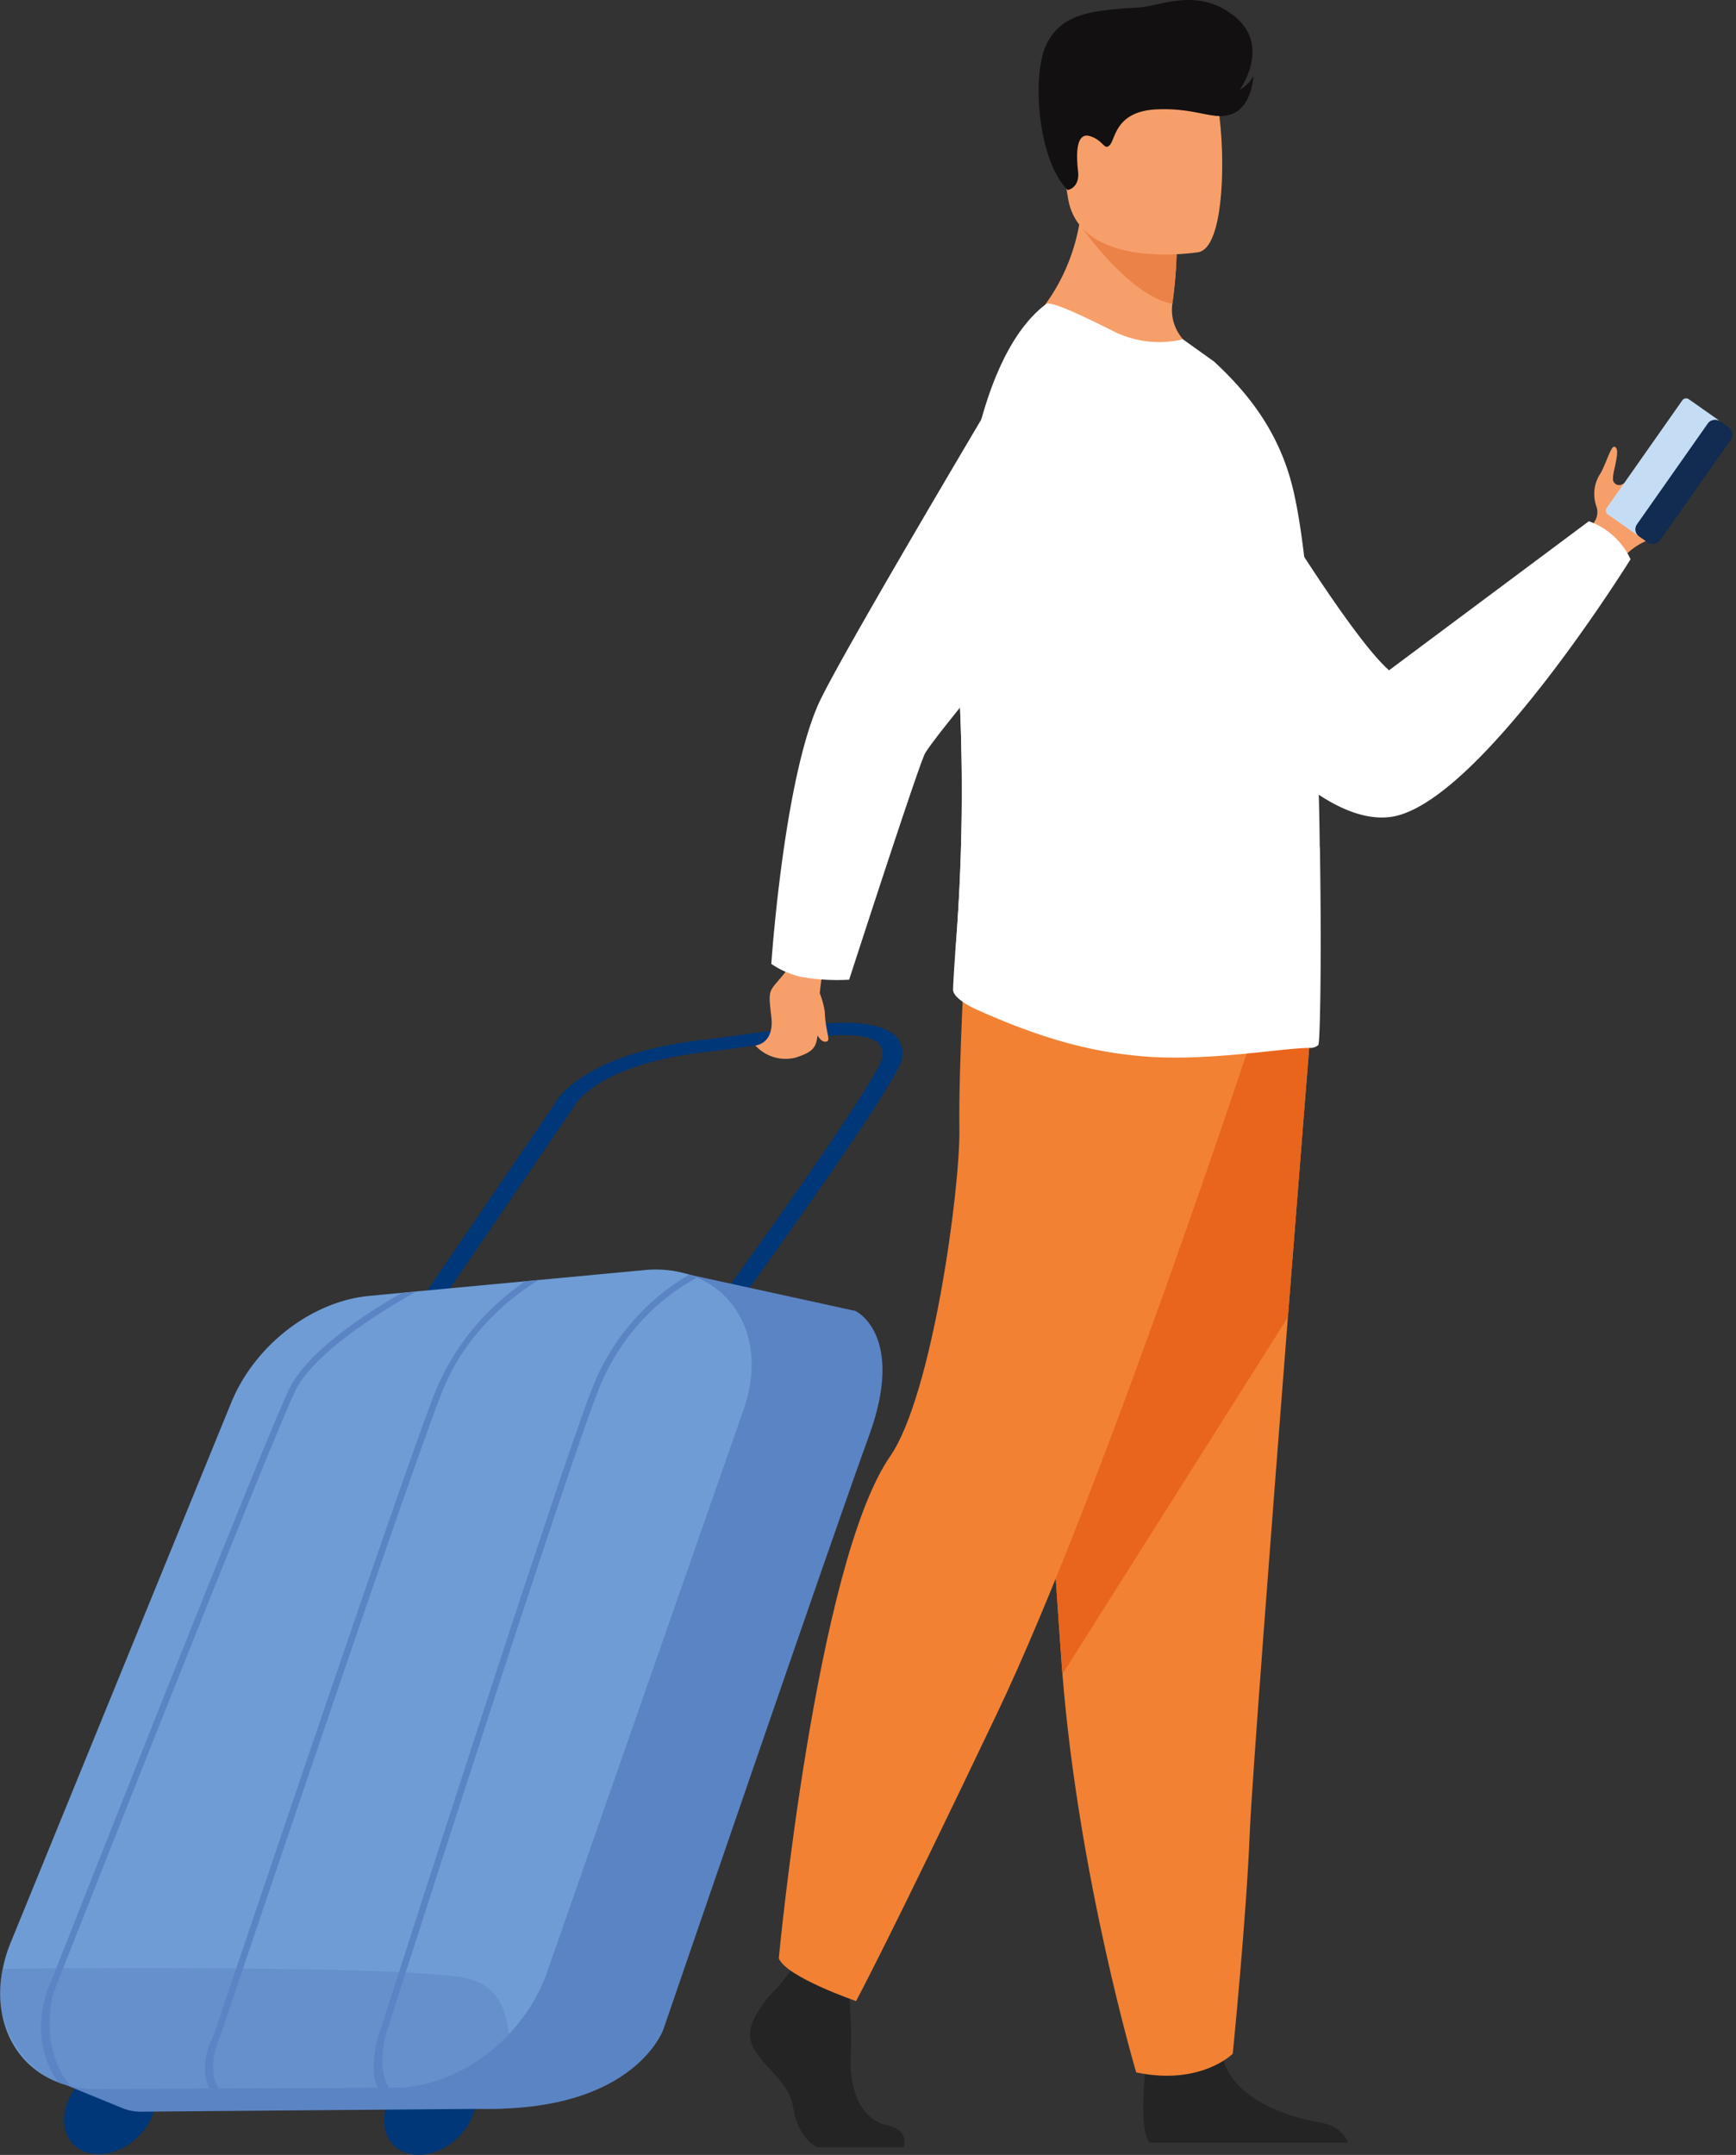<svg xmlns="http://www.w3.org/2000/svg" width="276.122" height="342.595" viewBox="0 0 276.122 342.595">
  <rect x="0" y="0" width="276.122" height="342.595" fill="#333333" stroke="none"/>
  <g id="man" transform="translate(-3882.083 -3398.139)">
    <g id="Raggruppa_3822" data-name="Raggruppa 3822">
      <path id="Tracciato_5077" data-name="Tracciato 5077" d="M4150.786,3474.549c-1.436,3.863-3.926,8.345-6.539,9.46a10.125,10.125,0,0,0-4.2,3.049l-2.392-1.388-2.857-1.661s.068-.317.208-.834.352-1.231.642-2.025a2.76,2.76,0,0,0,.34-2.542,5.9,5.9,0,0,1,.487-4.932c.916-1.33,1.8-4.612,2.352-4.515,1.336.23-.657,4.739-.085,5.576a.986.986,0,0,0,1.283.439c.007,0,.015-.007.022-.012,3.749-1.648,8.294-10.532,10.307-9.334C4151.108,3466.278,4151.4,3472.9,4150.786,3474.549Z" fill="#f79f6a"/>
    </g>
    <g id="Raggruppa_3825" data-name="Raggruppa 3825">
      <g id="Raggruppa_3823" data-name="Raggruppa 3823">
        <path id="Tracciato_5078" data-name="Tracciato 5078" d="M4137.819,3479.927l4.7,3.3a.739.739,0,0,0,1.027-.179l12.028-17.115a.74.74,0,0,0-.179-1.027l-4.7-3.3a.74.74,0,0,0-1.027.18L4137.64,3478.9A.74.74,0,0,0,4137.819,3479.927Z" fill="#c5ddf4"/>
      </g>
      <g id="Raggruppa_3824" data-name="Raggruppa 3824">
        <rect id="Rettangolo_753" data-name="Rettangolo 753" width="22.393" height="4.486" rx="1.371" transform="matrix(0.575, -0.818, 0.818, 0.575, 4141.658, 3482.625)" fill="#122b50"/>
      </g>
    </g>
    <g id="Raggruppa_3826" data-name="Raggruppa 3826">
      <path id="Tracciato_5079" data-name="Tracciato 5079" d="M4070.459,3455.368s23.892,41.672,32.56,49.339l31.782-23.7a11.6,11.6,0,0,1,6.631,6.043s-24.427,39.362-38.3,40.988c-18.946,2.22-45.673-47.13-45.673-47.13Z" fill="#fff"/>
    </g>
    <g id="Raggruppa_3832" data-name="Raggruppa 3832">
      <g id="Raggruppa_3827" data-name="Raggruppa 3827">
        <path id="Tracciato_5080" data-name="Tracciato 5080" d="M4025.816,3739.5h-13.8c-1.738-.943-3.286-3.1-3.776-6.325-.674-4.448-5.659-6.872-6.737-10.511s4.447-8.755,4.447-8.755l.924-1.191.961-1.236,9.163,2.158s.227,2.182.364,4.962a63.274,63.274,0,0,1,.04,6.355c-.27,4.849,1.356,10.074,5.667,11.018C4026.251,3736.667,4026.108,3738.557,4025.816,3739.5Z" fill="#242425"/>
      </g>
      <g id="Raggruppa_3828" data-name="Raggruppa 3828">
        <path id="Tracciato_5081" data-name="Tracciato 5081" d="M4096.507,3738.8h-31.569c-1.519-1.853-.959-8.69-.729-10.923.047-.45.08-.712.08-.712s10.78-8.623,12.261-2.02c.045.207.1.41.16.609,1.865,6.175,10.233,8.983,15.065,9.764C4094.916,3736.027,4096.079,3737.66,4096.507,3738.8Z" fill="#242425"/>
      </g>
      <g id="Raggruppa_3829" data-name="Raggruppa 3829">
        <path id="Tracciato_5082" data-name="Tracciato 5082" d="M4090.492,3562.58s-1.637,20.424-3.561,44.973c-2.615,33.349-5.76,74.313-6.071,82.073-.538,13.475-2.7,35.031-2.7,35.031s-5.117,5.121-15.359,2.963c0,0-9.126-30.77-11.733-63.327q-.062-.8-.121-1.609c-2.425-33.143-6.2-102.933-6.2-102.933Z" fill="#f28134"/>
      </g>
      <g id="Raggruppa_3830" data-name="Raggruppa 3830">
        <path id="Tracciato_5083" data-name="Tracciato 5083" d="M4090.492,3562.58s-1.637,20.424-3.561,44.973l-35.859,56.739q-.062-.8-.121-1.609c-2.425-33.143-6.2-102.933-6.2-102.933Z" fill="#e9651c"/>
      </g>
      <g id="Raggruppa_3831" data-name="Raggruppa 3831">
        <path id="Tracciato_5084" data-name="Tracciato 5084" d="M4082.494,3559.249s-24.749,75.471-41.8,111.242-22.445,45.79-22.445,45.79-11.134-3.828-12.293-6.8c0,0,5.91-62.778,17.717-79.825,6.671-9.632,11.157-42.431,11.009-52.139s.953-29,.953-29Z" fill="#f28134"/>
      </g>
    </g>
    <g id="Raggruppa_3833" data-name="Raggruppa 3833">
      <path id="Tracciato_5085" data-name="Tracciato 5085" d="M4075.673,3457.18c-11.53,3.638-31.48-6.18-31.48-6.18s10.631-7.979,10.074-24.568l8.915,7.184,6.056,4.879a72.4,72.4,0,0,1-.687,7.919v.039a7.062,7.062,0,0,0,2.712,6.57A25.765,25.765,0,0,1,4075.673,3457.18Z" fill="#f79f6a"/>
    </g>
    <g id="Raggruppa_3834" data-name="Raggruppa 3834">
      <path id="Tracciato_5086" data-name="Tracciato 5086" d="M4069.238,3438.5a72.644,72.644,0,0,1-.687,7.919c-6.71-1.152-14.322-12-14.322-12a21.371,21.371,0,0,1,8.952-.8Z" fill="#eb8248"/>
    </g>
    <g id="Raggruppa_3835" data-name="Raggruppa 3835">
      <path id="Tracciato_5087" data-name="Tracciato 5087" d="M4072.764,3438.223s-19.045,3.164-20.833-8.726-5.45-19.49,6.635-22.013,15.134,1.658,16.7,5.482S4077.671,3437.093,4072.764,3438.223Z" fill="#f79f6a"/>
    </g>
    <g id="Raggruppa_3836" data-name="Raggruppa 3836">
      <path id="Tracciato_5088" data-name="Tracciato 5088" d="M4091.765,3564.282a1.864,1.864,0,0,1-1.212.462c-4.329-.059-16.956,2.346-27.639,1.249-9.007-.865-16.978-3.533-25.538-7.37-1.137-.509-3.754-1.906-3.7-3.176.038-1.392.176-3.409.35-5.95a318.109,318.109,0,0,0,.632-41.568q-.278-4.9-.294-9.692c-.088-23.763,4.624-44.665,14.093-51.739.809-.579,5.774,1.847,10.335,4.1a16.162,16.162,0,0,0,11.436,1.479l4.96,3.545c4.85,4.5,10.162,10.624,12.471,19.919,1.965,7.909,3.118,22.172,3.753,36.953.288,6.7.521,13.454.579,19.863v.229c.056.635.056,1.33.056,1.965C4092.289,3551,4092.054,3564.05,4091.765,3564.282Z" fill="#fff"/>
    </g>
    <g id="Raggruppa_3837" data-name="Raggruppa 3837">
      <path id="Tracciato_5089" data-name="Tracciato 5089" d="M4034.032,3549.5a318.067,318.067,0,0,0,.633-41.568q-.278-4.9-.294-9.692c3.945-9.568,7.168-16.507,7.168-16.507h9.942S4058.769,3531.515,4034.032,3549.5Z" fill="#fff"/>
    </g>
    <g id="Raggruppa_3838" data-name="Raggruppa 3838">
      <path id="Tracciato_5090" data-name="Tracciato 5090" d="M4051.915,3428.352s1.955-.327,1.639-3.019-.311-6.21,1.878-5.555,2.3,2.409,3.2,1.385.916-5.335,7.428-5.635,9.158,1.966,12.187.635,3.188-5.915,3.188-5.915a5.209,5.209,0,0,1-2.162,2.157s5.052-6.911-.8-11.649-11.814-1.637-15.2-1.432c-7.458.451-12.276.9-14.712,5.8S4047.129,3423.634,4051.915,3428.352Z" fill="#131011"/>
    </g>
    <g id="Raggruppa_3854" data-name="Raggruppa 3854">
      <g id="Raggruppa_3839" data-name="Raggruppa 3839">
        <path id="Tracciato_5091" data-name="Tracciato 5091" d="M3906.873,3730.5c.594,3.7-2.177,7.977-6.186,9.551s-7.74-.148-8.333-3.849,2.176-7.977,6.186-9.551S3906.28,3726.8,3906.873,3730.5Z" fill="#003778"/>
      </g>
      <g id="Raggruppa_3840" data-name="Raggruppa 3840">
        <path id="Tracciato_5092" data-name="Tracciato 5092" d="M3957.781,3730.6c.593,3.7-2.177,7.976-6.186,9.551s-7.74-.149-8.333-3.849,2.176-7.976,6.186-9.551S3957.188,3726.9,3957.781,3730.6Z" fill="#003778"/>
      </g>
      <g id="Raggruppa_3841" data-name="Raggruppa 3841">
        <path id="Tracciato_5093" data-name="Tracciato 5093" d="M3892.429,3729.567l9.137,3.739a7.834,7.834,0,0,0,3.041.558l57.414-.481,8.981-10.621Z" fill="#5b84c4"/>
      </g>
      <g id="Raggruppa_3843" data-name="Raggruppa 3843">
        <g id="Raggruppa_3842" data-name="Raggruppa 3842">
          <path id="Tracciato_5094" data-name="Tracciato 5094" d="M3951.212,3606.539l21.971-32.165.029-.061c.137-.287,3.641-7.171,22.235-9.042l.085-.009,15.317-2.07c1.984-.359,7.7-1.006,10.241.313a2.4,2.4,0,0,1,1.3,2.875c-.5,2.673-15.1,23.535-24.788,36.906l2.88.723c2.489-3.435,24.339-33.667,25.059-37.512a3.929,3.929,0,0,0-2.346-4.541c-4.158-2.15-12.166-.816-13.017-.666l-15.106,2.038c-20.022,2.024-24.433,9.605-24.876,10.475l-21.9,32.056Z" fill="#003778"/>
        </g>
      </g>
      <g id="Raggruppa_3844" data-name="Raggruppa 3844">
        <path id="Tracciato_5095" data-name="Tracciato 5095" d="M3988.886,3600.164l29.274,6.4s8.045,3.78,2.1,19.977c-5.231,14.252-32.657,94.227-32.657,94.227s-5.712,16.642-39.122,11.742Z" fill="#5b84c4"/>
      </g>
      <g id="Raggruppa_3845" data-name="Raggruppa 3845">
        <path id="Tracciato_5096" data-name="Tracciato 5096" d="M4000.37,3622.2l-31.3,89.562a27.5,27.5,0,0,1-6.017,9.74c-4.892,5.171-11.617,8.515-18.2,8.543l-28.706.122h-.711l-17.978.077a17.519,17.519,0,0,1-5.027-.685c-.361-.1-.712-.223-1.056-.351-5.671-2.127-9.119-7.325-9.252-13.711a21.725,21.725,0,0,1,1.712-8.652l35.013-85.683c3.736-9.137,12.788-16.134,21.989-17l5.19-.486,1.236-.114h0l1.04-.1,17.348-1.625,2.129-.2,16.74-1.566a17.892,17.892,0,0,1,7.172.708c.139.046.279.091.417.143l.858.333C4000.23,3604.363,4003.685,3612.716,4000.37,3622.2Z" fill="#6f9cd4"/>
      </g>
      <g id="Raggruppa_3846" data-name="Raggruppa 3846" opacity="0.5">
        <path id="Tracciato_5097" data-name="Tracciato 5097" d="M3963.051,3721.5c-4.892,5.171-11.617,8.515-18.2,8.543l-28.706.122h-.711l-17.978.077a17.523,17.523,0,0,1-5.027-.684c-.361-.1-.711-.223-1.055-.351-5.671-2.128-10.852-9.86-8.853-18.048,0,0,60.834-.687,72.99,1.348C3961.778,3713.566,3962.53,3718.259,3963.051,3721.5Z" fill="#5b84c4"/>
      </g>
      <g id="Raggruppa_3853" data-name="Raggruppa 3853">
        <g id="Raggruppa_3848" data-name="Raggruppa 3848">
          <g id="Raggruppa_3847" data-name="Raggruppa 3847">
            <path id="Tracciato_5098" data-name="Tracciato 5098" d="M3948.3,3603.477c-.146.079-15.571,8.362-19.193,15.66-3.722,7.5-38.171,94.94-38.518,95.823-.027.07-2.526,8.522,2.688,14.833l-.854-.225c-.361-.105-.711-.223-1.055-.351-4.739-6.549-1.942-14.08-1.812-14.41,1.42-3.61,34.822-88.381,38.567-95.935,3.284-6.618,14.35-13.2,17.9-15.183l1.236-.114h0Z" fill="#5b84c4"/>
          </g>
        </g>
        <g id="Raggruppa_3850" data-name="Raggruppa 3850">
          <g id="Raggruppa_3849" data-name="Raggruppa 3849">
            <path id="Tracciato_5099" data-name="Tracciato 5099" d="M3967.778,3601.654c-2.254,1.322-11.013,7-15.268,17.5-4.989,12.321-35.1,101.822-35.4,102.722l-.022.065-.035.06c-.025.045-2.284,4.874-.19,8.163h-1.431c-1.908-3.523.313-7.841.643-8.448.931-2.767,30.461-90.516,35.41-102.736a39.291,39.291,0,0,1,14.165-17.139Z" fill="#5b84c4"/>
          </g>
        </g>
        <g id="Raggruppa_3852" data-name="Raggruppa 3852">
          <g id="Raggruppa_3851" data-name="Raggruppa 3851">
            <path id="Tracciato_5100" data-name="Tracciato 5100" d="M3992.964,3601.274a32.376,32.376,0,0,0-6.327,4.393,35.373,35.373,0,0,0-9.207,13.044c-4.988,12.314-33.542,101.519-33.831,102.417l-.021.071-.037.063c-.025.045-1.676,5.5.418,8.792l-1.809.008c-1.475-3,.057-8.427.41-9.071.912-2.852,28.894-90.228,33.843-102.448a36.031,36.031,0,0,1,15.285-17.745c.14.046.279.091.417.143Z" fill="#5b84c4"/>
          </g>
        </g>
      </g>
    </g>
    <g id="Raggruppa_3855" data-name="Raggruppa 3855">
      <path id="Tracciato_5101" data-name="Tracciato 5101" d="M4013.836,3545.743s-1.277,9.128-1.365,10.313c-.6,8.033.535,8.806-3.841,10.224a6.493,6.493,0,0,1-6.4-1.924s3.06-.2,2.533-4.6c-.608-5.086-.291-3.644,2.791-7.79l.717-7.627Z" fill="#f79f6a"/>
    </g>
    <g id="Raggruppa_3856" data-name="Raggruppa 3856">
      <path id="Tracciato_5102" data-name="Tracciato 5102" d="M4009.685,3553.48a32.594,32.594,0,0,0,7.461.415s10.629-32.833,12-35.832,31.57-38.5,31.57-38.5l-12.582-31.487s-32.667,54.566-35.983,62.233c-5.481,12.67-7.384,41.077-7.384,41.077A13.7,13.7,0,0,0,4009.685,3553.48Z" fill="#fff"/>
    </g>
    <g id="Raggruppa_3857" data-name="Raggruppa 3857">
      <path id="Tracciato_5103" data-name="Tracciato 5103" d="M4012.473,3556.056a13.319,13.319,0,0,1,.8,2.944c.084,3.015.924,4.412.39,4.677-1.11.549-2.218-1.806-2.639-3.852S4012.473,3556.056,4012.473,3556.056Z" fill="#f79f6a"/>
    </g>
  </g>
</svg>

